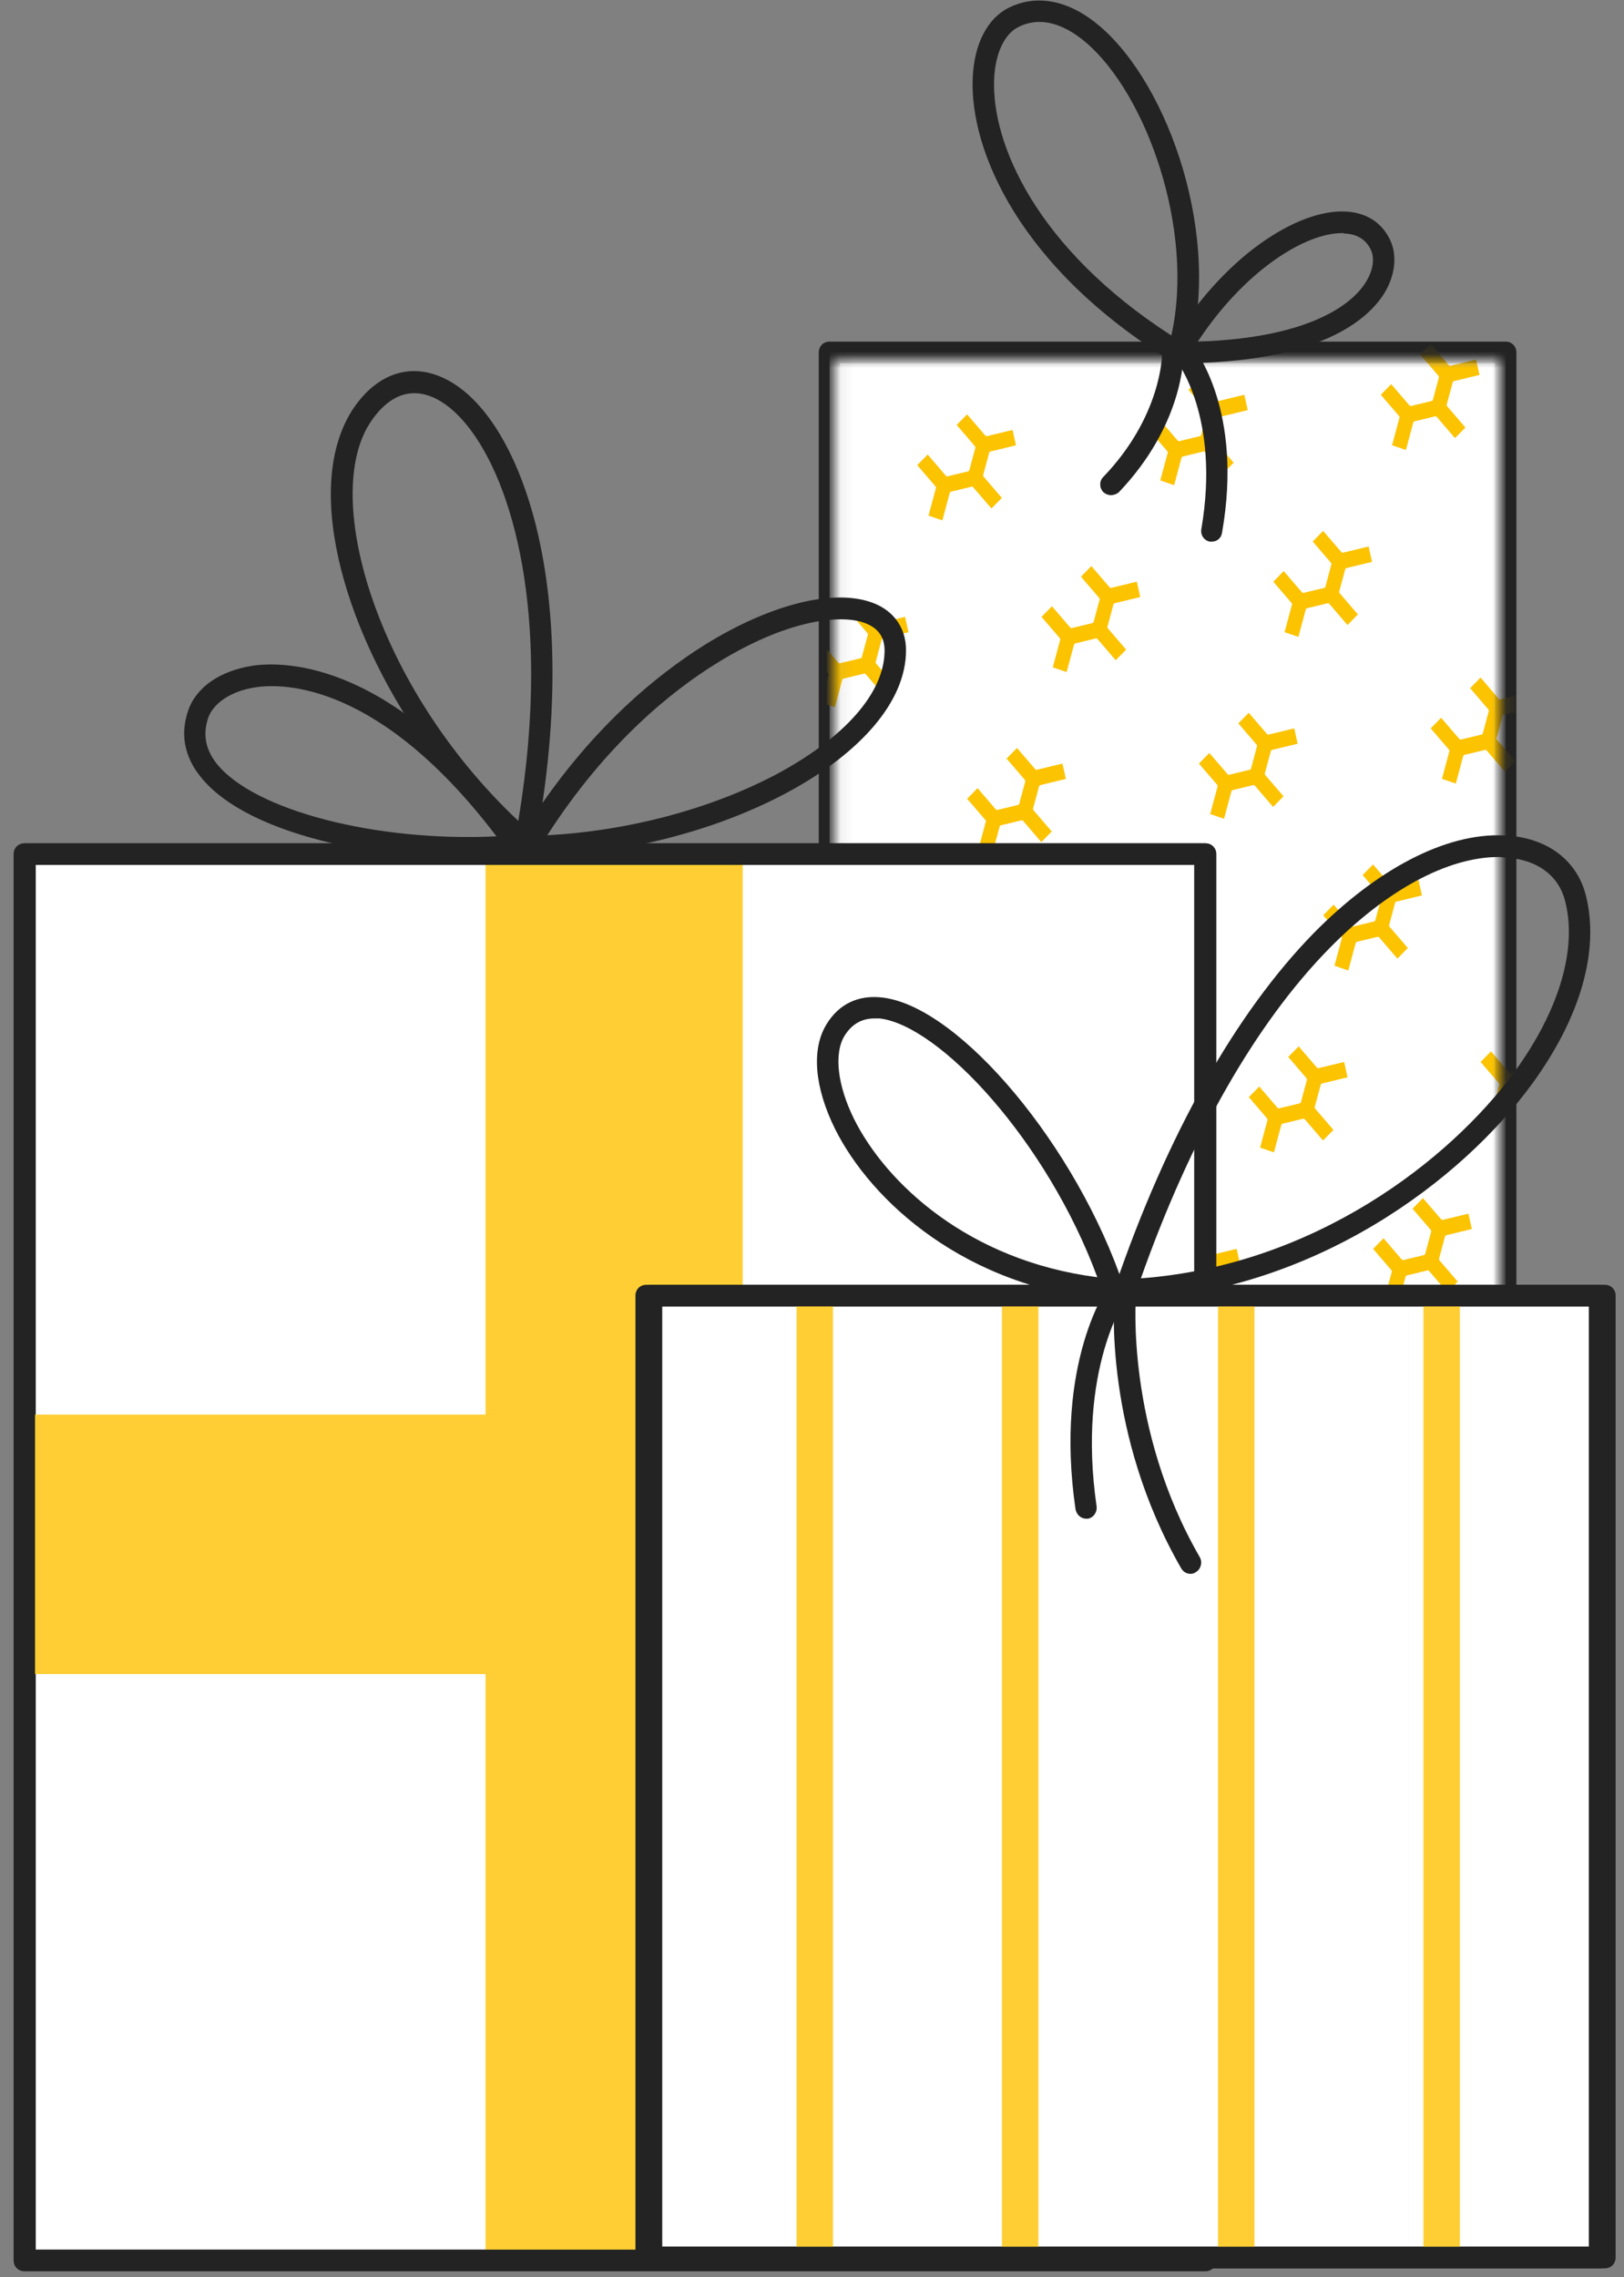 <svg width="117" height="164" viewBox="0 0 117 164" fill="none" xmlns="http://www.w3.org/2000/svg">
<rect x="0" y="0" width="117" height="164" fill="#808080" stroke="none"/>
<g clip-path="url(#clip0_169_10193)">
<path d="M108.451 113.762H59.76C59.322 113.762 58.988 113.425 58.988 112.984V25.382C58.988 24.941 59.322 24.603 59.76 24.603H108.476C108.914 24.603 109.248 24.941 109.248 25.382V112.958C109.223 113.399 108.888 113.762 108.451 113.762ZM60.532 112.205H107.704V26.16H60.532V112.205Z" fill="#232323"/>
<mask id="mask0_169_10193" style="mask-type:alpha" maskUnits="userSpaceOnUse" x="60" y="25" width="49" height="87">
<path d="M60.108 25.915H108.078V111.762H60.108V25.915Z" fill="white"/>
</mask>
<g mask="url(#mask0_169_10193)">
<path d="M59.76 25.381H108.476V112.957H59.76V25.381Z" fill="white"/>
<path fill-rule="evenodd" clip-rule="evenodd" d="M70.834 34.199L71.263 32.606C71.269 32.584 71.28 32.564 71.295 32.549C71.31 32.534 71.329 32.523 71.349 32.518L73.195 32.071L72.948 30.965L71.102 31.411C71.081 31.416 71.06 31.414 71.04 31.407C71.02 31.401 71.002 31.388 70.987 31.371L69.672 29.841L68.922 30.605L70.237 32.136C70.251 32.154 70.261 32.174 70.266 32.196C70.271 32.218 70.271 32.241 70.265 32.264L69.837 33.857C69.831 33.879 69.819 33.899 69.805 33.914C69.79 33.929 69.771 33.94 69.75 33.945L68.263 34.305C68.242 34.31 68.221 34.308 68.201 34.302C68.181 34.295 68.163 34.282 68.147 34.266L66.833 32.735L66.083 33.5L67.397 35.03C67.412 35.048 67.422 35.069 67.427 35.09C67.432 35.112 67.431 35.136 67.426 35.158L66.894 37.135L67.891 37.477L68.423 35.5C68.429 35.478 68.441 35.459 68.456 35.443C68.471 35.428 68.489 35.417 68.51 35.412L69.997 35.052C70.018 35.047 70.04 35.049 70.059 35.056C70.079 35.062 70.097 35.075 70.113 35.091L71.427 36.622L72.177 35.858L70.863 34.327C70.848 34.309 70.838 34.289 70.833 34.267C70.828 34.245 70.829 34.221 70.834 34.199Z" fill="#FCC300"/>
<path fill-rule="evenodd" clip-rule="evenodd" d="M74.429 58.225L74.857 56.632C74.864 56.61 74.875 56.59 74.89 56.575C74.905 56.56 74.923 56.549 74.944 56.544L76.79 56.097L76.543 54.99L74.697 55.437C74.676 55.441 74.655 55.44 74.635 55.433C74.615 55.426 74.597 55.414 74.582 55.397L73.267 53.867L72.517 54.631L73.832 56.162C73.846 56.179 73.856 56.2 73.861 56.222C73.866 56.244 73.866 56.267 73.86 56.29L73.432 57.883C73.425 57.905 73.414 57.925 73.399 57.94C73.384 57.955 73.366 57.966 73.345 57.971L71.857 58.331C71.837 58.336 71.815 58.334 71.796 58.328C71.776 58.321 71.757 58.308 71.742 58.291L70.428 56.761L69.677 57.526L70.992 59.056C71.007 59.074 71.017 59.094 71.022 59.116C71.026 59.138 71.026 59.161 71.021 59.184L70.489 61.161L71.486 61.503L72.018 59.526C72.024 59.504 72.035 59.484 72.05 59.469C72.065 59.454 72.084 59.443 72.104 59.438L73.592 59.078C73.613 59.073 73.634 59.075 73.654 59.081C73.674 59.088 73.692 59.1 73.707 59.117L75.022 60.648L75.772 59.883L74.457 58.353C74.443 58.335 74.433 58.315 74.428 58.292C74.423 58.271 74.423 58.247 74.429 58.225Z" fill="#FCC300"/>
<path fill-rule="evenodd" clip-rule="evenodd" d="M78.024 82.249L78.453 80.656C78.459 80.634 78.47 80.614 78.485 80.599C78.5 80.584 78.519 80.573 78.539 80.567L80.385 80.121L80.138 79.014L78.292 79.461C78.271 79.465 78.25 79.464 78.23 79.457C78.21 79.45 78.192 79.438 78.177 79.421L76.862 77.891L76.112 78.655L77.427 80.186C77.441 80.203 77.451 80.224 77.456 80.246C77.461 80.268 77.461 80.291 77.455 80.314L77.027 81.907C77.02 81.929 77.009 81.948 76.995 81.964C76.98 81.979 76.961 81.99 76.94 81.995L75.453 82.355C75.432 82.359 75.41 82.358 75.391 82.351C75.371 82.344 75.353 82.332 75.338 82.315L74.023 80.785L73.273 81.549L74.587 83.08C74.602 83.097 74.612 83.118 74.617 83.14C74.622 83.162 74.621 83.185 74.616 83.208L74.084 85.185L75.082 85.527L75.613 83.55C75.619 83.528 75.631 83.508 75.646 83.493C75.66 83.478 75.679 83.467 75.7 83.462L77.187 83.102C77.208 83.097 77.23 83.099 77.249 83.105C77.269 83.112 77.287 83.124 77.302 83.141L78.617 84.672L79.367 83.907L78.053 82.377C78.038 82.359 78.028 82.338 78.023 82.316C78.018 82.294 78.019 82.271 78.024 82.249Z" fill="#FCC300"/>
<path fill-rule="evenodd" clip-rule="evenodd" d="M63.09 47.66L63.518 46.067C63.524 46.045 63.536 46.025 63.55 46.01C63.565 45.995 63.584 45.984 63.605 45.978L65.451 45.532L65.204 44.425L63.358 44.872C63.337 44.877 63.315 44.875 63.296 44.868C63.276 44.861 63.258 44.849 63.242 44.832L61.928 43.302L61.178 44.066L62.492 45.597C62.507 45.614 62.517 45.635 62.522 45.657C62.527 45.679 62.526 45.702 62.521 45.725L62.092 47.318C62.086 47.34 62.075 47.359 62.06 47.375C62.045 47.39 62.026 47.401 62.006 47.406L60.518 47.766C60.497 47.771 60.476 47.769 60.456 47.763C60.436 47.756 60.418 47.743 60.403 47.727L59.088 46.196L58.338 46.961L59.653 48.491C59.667 48.509 59.677 48.529 59.682 48.551C59.687 48.573 59.687 48.596 59.681 48.619L59.15 50.596L60.147 50.938L60.678 48.961C60.685 48.939 60.696 48.919 60.711 48.904C60.726 48.889 60.744 48.878 60.765 48.873L62.253 48.513C62.274 48.508 62.295 48.51 62.315 48.516C62.335 48.523 62.353 48.535 62.368 48.552L63.683 50.083L64.433 49.318L63.118 47.788C63.104 47.77 63.094 47.749 63.089 47.727C63.084 47.706 63.084 47.682 63.09 47.66Z" fill="#FCC300"/>
<path fill-rule="evenodd" clip-rule="evenodd" d="M66.685 71.686L67.113 70.093C67.12 70.071 67.131 70.051 67.146 70.036C67.161 70.021 67.179 70.01 67.2 70.004L69.046 69.558L68.799 68.451L66.953 68.898C66.932 68.902 66.911 68.901 66.891 68.894C66.871 68.887 66.853 68.875 66.838 68.858L65.523 67.328L64.773 68.092L66.088 69.623C66.102 69.64 66.112 69.661 66.117 69.683C66.122 69.705 66.122 69.728 66.116 69.751L65.688 71.344C65.681 71.366 65.67 71.385 65.655 71.401C65.64 71.416 65.622 71.427 65.601 71.432L64.113 71.792C64.092 71.796 64.071 71.795 64.051 71.788C64.031 71.781 64.013 71.769 63.998 71.752L62.684 70.222L61.933 70.986L63.248 72.517C63.262 72.534 63.273 72.555 63.277 72.577C63.282 72.599 63.282 72.622 63.276 72.645L62.745 74.622L63.742 74.964L64.274 72.987C64.28 72.965 64.291 72.945 64.306 72.93C64.321 72.915 64.34 72.904 64.36 72.899L65.848 72.539C65.869 72.534 65.89 72.536 65.91 72.542C65.93 72.549 65.948 72.561 65.963 72.578L67.278 74.109L68.028 73.344L66.713 71.814C66.699 71.796 66.689 71.775 66.684 71.753C66.679 71.731 66.679 71.708 66.685 71.686Z" fill="#FCC300"/>
<path fill-rule="evenodd" clip-rule="evenodd" d="M70.28 95.71L70.708 94.117C70.714 94.095 70.726 94.076 70.74 94.06C70.755 94.045 70.774 94.034 70.794 94.029L72.641 93.582L72.394 92.476L70.547 92.922C70.527 92.927 70.505 92.925 70.486 92.919C70.466 92.912 70.448 92.9 70.432 92.883L69.118 91.352L68.368 92.117L69.682 93.647C69.697 93.665 69.707 93.686 69.712 93.707C69.716 93.73 69.716 93.753 69.711 93.775L69.282 95.368C69.276 95.39 69.265 95.41 69.25 95.425C69.235 95.44 69.216 95.451 69.196 95.457L67.708 95.816C67.687 95.821 67.666 95.82 67.646 95.813C67.626 95.806 67.608 95.794 67.593 95.777L66.278 94.246L65.528 95.011L66.843 96.541C66.857 96.559 66.867 96.58 66.872 96.602C66.877 96.624 66.877 96.647 66.871 96.669L66.34 98.646L67.337 98.988L67.868 97.011C67.875 96.989 67.886 96.97 67.901 96.955C67.916 96.939 67.934 96.928 67.955 96.923L69.443 96.563C69.464 96.559 69.485 96.56 69.505 96.567C69.525 96.573 69.543 96.586 69.558 96.603L70.873 98.133L71.623 97.369L70.308 95.838C70.294 95.82 70.284 95.8 70.279 95.778C70.274 95.756 70.274 95.733 70.28 95.71Z" fill="#FCC300"/>
<path fill-rule="evenodd" clip-rule="evenodd" d="M87.532 31.665L87.961 30.072C87.967 30.05 87.978 30.03 87.993 30.015C88.008 30 88.027 29.989 88.047 29.983L89.894 29.537L89.647 28.43L87.8 28.877C87.78 28.881 87.758 28.88 87.739 28.873C87.719 28.866 87.7 28.854 87.685 28.837L86.371 27.307L85.621 28.071L86.935 29.602C86.95 29.619 86.96 29.64 86.965 29.662C86.969 29.684 86.969 29.707 86.964 29.73L86.535 31.323C86.529 31.345 86.518 31.364 86.503 31.38C86.488 31.395 86.469 31.406 86.449 31.411L84.961 31.771C84.94 31.776 84.919 31.774 84.899 31.767C84.879 31.761 84.861 31.748 84.846 31.731L83.531 30.201L82.781 30.965L84.096 32.496C84.11 32.514 84.12 32.534 84.125 32.556C84.13 32.578 84.13 32.601 84.124 32.624L83.593 34.601L84.59 34.943L85.121 32.966C85.128 32.944 85.139 32.924 85.154 32.909C85.169 32.894 85.187 32.883 85.208 32.878L86.696 32.518C86.717 32.513 86.738 32.515 86.758 32.521C86.778 32.528 86.796 32.54 86.811 32.557L88.126 34.088L88.876 33.323L87.561 31.793C87.546 31.775 87.537 31.754 87.531 31.732C87.527 31.71 87.527 31.687 87.532 31.665Z" fill="#FCC300"/>
<path fill-rule="evenodd" clip-rule="evenodd" d="M91.127 55.691L91.556 54.098C91.562 54.075 91.573 54.056 91.588 54.041C91.603 54.026 91.621 54.015 91.642 54.009L93.489 53.563L93.242 52.456L91.395 52.903C91.374 52.907 91.353 52.906 91.333 52.899C91.313 52.892 91.295 52.88 91.28 52.863L89.966 51.333L89.215 52.097L90.53 53.628C90.544 53.645 90.554 53.666 90.559 53.688C90.564 53.71 90.564 53.733 90.558 53.755L90.13 55.349C90.124 55.371 90.112 55.39 90.097 55.406C90.083 55.421 90.064 55.431 90.043 55.437L88.556 55.797C88.535 55.801 88.513 55.8 88.494 55.793C88.474 55.786 88.456 55.774 88.441 55.757L87.126 54.227L86.376 54.991L87.69 56.522C87.705 56.539 87.715 56.56 87.72 56.582C87.725 56.604 87.724 56.627 87.719 56.65L87.187 58.627L88.184 58.969L88.716 56.992C88.722 56.97 88.734 56.95 88.749 56.935C88.763 56.92 88.782 56.909 88.803 56.903L90.29 56.544C90.311 56.539 90.332 56.54 90.352 56.547C90.372 56.554 90.391 56.566 90.406 56.583L91.72 58.114L92.47 57.349L91.156 55.819C91.141 55.801 91.131 55.78 91.126 55.758C91.121 55.736 91.122 55.713 91.127 55.691Z" fill="#FCC300"/>
<path fill-rule="evenodd" clip-rule="evenodd" d="M94.722 79.715L95.151 78.122C95.157 78.1 95.168 78.08 95.183 78.065C95.198 78.05 95.217 78.039 95.237 78.034L97.084 77.587L96.837 76.481L94.99 76.927C94.969 76.932 94.948 76.93 94.928 76.924C94.909 76.917 94.89 76.904 94.875 76.888L93.561 75.357L92.811 76.122L94.125 77.652C94.14 77.67 94.15 77.69 94.154 77.712C94.159 77.734 94.159 77.757 94.154 77.78L93.725 79.373C93.719 79.395 93.708 79.415 93.693 79.43C93.678 79.445 93.659 79.456 93.639 79.462L92.151 79.821C92.13 79.826 92.109 79.825 92.089 79.818C92.069 79.811 92.051 79.799 92.036 79.782L90.721 78.251L89.971 79.016L91.285 80.546C91.3 80.564 91.31 80.585 91.315 80.606C91.32 80.629 91.32 80.652 91.314 80.674L90.782 82.651L91.78 82.993L92.311 81.016C92.318 80.994 92.329 80.975 92.344 80.959C92.359 80.944 92.377 80.933 92.398 80.928L93.886 80.568C93.906 80.564 93.928 80.565 93.948 80.572C93.967 80.578 93.986 80.591 94.001 80.608L95.315 82.138L96.066 81.374L94.751 79.843C94.736 79.825 94.726 79.805 94.722 79.783C94.717 79.761 94.717 79.737 94.722 79.715Z" fill="#FCC300"/>
<path fill-rule="evenodd" clip-rule="evenodd" d="M79.788 45.126L80.216 43.533C80.223 43.511 80.234 43.492 80.249 43.476C80.264 43.461 80.282 43.45 80.303 43.445L82.149 42.998L81.902 41.892L80.056 42.338C80.035 42.343 80.014 42.342 79.994 42.335C79.974 42.328 79.956 42.316 79.941 42.299L78.626 40.768L77.876 41.533L79.191 43.063C79.205 43.081 79.215 43.102 79.22 43.123C79.225 43.145 79.225 43.169 79.219 43.191L78.791 44.784C78.784 44.806 78.773 44.826 78.758 44.841C78.743 44.856 78.725 44.867 78.704 44.873L77.216 45.232C77.195 45.237 77.174 45.236 77.154 45.229C77.135 45.222 77.116 45.21 77.101 45.193L75.787 43.662L75.036 44.427L76.351 45.958C76.365 45.975 76.376 45.996 76.38 46.018C76.385 46.04 76.385 46.063 76.379 46.085L75.848 48.062L76.845 48.404L77.377 46.427C77.383 46.405 77.394 46.386 77.409 46.371C77.424 46.355 77.443 46.344 77.463 46.339L78.951 45.979C78.972 45.975 78.993 45.976 79.013 45.983C79.033 45.989 79.051 46.002 79.066 46.019L80.381 47.549L81.131 46.785L79.816 45.254C79.802 45.236 79.792 45.216 79.787 45.194C79.782 45.172 79.782 45.149 79.788 45.126Z" fill="#FCC300"/>
<path fill-rule="evenodd" clip-rule="evenodd" d="M83.383 69.15L83.811 67.557C83.818 67.535 83.829 67.516 83.844 67.5C83.859 67.485 83.877 67.474 83.898 67.469L85.744 67.022L85.497 65.916L83.651 66.362C83.63 66.367 83.609 66.365 83.589 66.359C83.569 66.352 83.551 66.34 83.536 66.323L82.221 64.792L81.471 65.557L82.786 67.087C82.8 67.105 82.81 67.126 82.815 67.147C82.82 67.169 82.82 67.193 82.814 67.215L82.386 68.808C82.379 68.83 82.368 68.85 82.353 68.865C82.338 68.88 82.32 68.891 82.299 68.897L80.811 69.256C80.791 69.261 80.769 69.26 80.75 69.253C80.73 69.246 80.711 69.234 80.696 69.217L79.382 67.686L78.632 68.451L79.946 69.981C79.961 69.999 79.971 70.02 79.976 70.041C79.981 70.064 79.98 70.087 79.975 70.109L79.443 72.086L80.44 72.428L80.972 70.451C80.978 70.429 80.99 70.41 81.004 70.394C81.019 70.379 81.038 70.368 81.058 70.363L82.546 70.003C82.567 69.999 82.588 70 82.608 70.007C82.628 70.013 82.646 70.026 82.661 70.043L83.976 71.573L84.726 70.809L83.412 69.278C83.397 69.26 83.387 69.24 83.382 69.218C83.377 69.196 83.377 69.173 83.383 69.15Z" fill="#FCC300"/>
<path fill-rule="evenodd" clip-rule="evenodd" d="M86.978 93.176L87.406 91.583C87.413 91.561 87.424 91.541 87.439 91.526C87.454 91.511 87.472 91.5 87.493 91.495L89.339 91.048L89.092 89.942L87.246 90.388C87.225 90.393 87.204 90.391 87.184 90.385C87.164 90.378 87.146 90.365 87.131 90.349L85.816 88.818L85.066 89.582L86.38 91.113C86.395 91.131 86.405 91.151 86.41 91.173C86.415 91.195 86.415 91.218 86.409 91.241L85.981 92.834C85.974 92.856 85.963 92.876 85.948 92.891C85.933 92.906 85.915 92.917 85.894 92.922L84.406 93.282C84.385 93.287 84.364 93.285 84.344 93.279C84.325 93.272 84.306 93.26 84.291 93.243L82.977 91.712L82.226 92.477L83.541 94.007C83.555 94.025 83.565 94.046 83.57 94.067C83.575 94.089 83.575 94.113 83.57 94.135L83.038 96.112L84.035 96.454L84.567 94.477C84.573 94.455 84.584 94.436 84.599 94.42C84.614 94.405 84.633 94.394 84.653 94.389L86.141 94.029C86.162 94.025 86.183 94.026 86.203 94.032C86.223 94.039 86.241 94.052 86.256 94.068L87.571 95.599L88.321 94.835L87.006 93.304C86.992 93.286 86.982 93.266 86.977 93.244C86.972 93.222 86.972 93.198 86.978 93.176Z" fill="#FCC300"/>
<path fill-rule="evenodd" clip-rule="evenodd" d="M104.23 29.131L104.659 27.538C104.665 27.516 104.676 27.497 104.691 27.481C104.706 27.466 104.725 27.455 104.745 27.45L106.591 27.003L106.344 25.897L104.498 26.343C104.477 26.348 104.456 26.346 104.436 26.34C104.416 26.333 104.398 26.32 104.383 26.304L103.069 24.773L102.318 25.538L103.633 27.068C103.647 27.086 103.657 27.106 103.662 27.128C103.667 27.15 103.667 27.174 103.661 27.196L103.233 28.789C103.227 28.811 103.215 28.831 103.201 28.846C103.186 28.861 103.167 28.872 103.146 28.878L101.659 29.237C101.638 29.242 101.617 29.241 101.597 29.234C101.577 29.227 101.559 29.215 101.544 29.198L100.229 27.667L99.479 28.432L100.793 29.962C100.808 29.98 100.818 30.001 100.823 30.023C100.828 30.044 100.827 30.068 100.822 30.09L100.29 32.067L101.288 32.409L101.819 30.432C101.825 30.41 101.837 30.391 101.852 30.375C101.867 30.36 101.885 30.349 101.906 30.344L103.393 29.984C103.414 29.98 103.436 29.981 103.455 29.988C103.475 29.994 103.494 30.007 103.509 30.023L104.823 31.554L105.573 30.79L104.259 29.259C104.244 29.241 104.234 29.221 104.229 29.199C104.224 29.177 104.225 29.154 104.23 29.131Z" fill="#FCC300"/>
<path fill-rule="evenodd" clip-rule="evenodd" d="M107.825 53.155L108.254 51.562C108.26 51.54 108.271 51.52 108.286 51.505C108.301 51.49 108.32 51.479 108.34 51.474L110.187 51.027L109.94 49.921L108.093 50.367C108.073 50.372 108.051 50.37 108.032 50.364C108.012 50.357 107.993 50.344 107.978 50.328L106.664 48.797L105.914 49.562L107.228 51.092C107.243 51.11 107.253 51.13 107.258 51.152C107.262 51.174 107.262 51.197 107.257 51.22L106.828 52.813C106.822 52.835 106.811 52.855 106.796 52.87C106.781 52.885 106.762 52.896 106.742 52.901L105.254 53.261C105.233 53.266 105.212 53.264 105.192 53.258C105.172 53.251 105.154 53.239 105.139 53.222L103.824 51.691L103.074 52.456L104.389 53.986C104.403 54.004 104.413 54.025 104.418 54.046C104.423 54.068 104.423 54.092 104.417 54.114L103.886 56.091L104.883 56.433L105.414 54.456C105.421 54.434 105.432 54.415 105.447 54.399C105.462 54.384 105.48 54.373 105.501 54.368L106.989 54.008C107.01 54.004 107.031 54.005 107.051 54.011C107.07 54.018 107.089 54.031 107.104 54.047L108.418 55.578L109.169 54.813L107.854 53.283C107.839 53.265 107.829 53.245 107.825 53.223C107.82 53.201 107.82 53.178 107.825 53.155Z" fill="#FCC300"/>
<path fill-rule="evenodd" clip-rule="evenodd" d="M111.421 77.181L111.849 75.588C111.855 75.566 111.867 75.546 111.882 75.531C111.896 75.516 111.915 75.505 111.936 75.499L113.782 75.053L113.535 73.946L111.689 74.393C111.668 74.397 111.646 74.396 111.627 74.389C111.607 74.382 111.589 74.37 111.574 74.353L110.259 72.823L109.509 73.587L110.823 75.118C110.838 75.135 110.848 75.156 110.853 75.178C110.858 75.2 110.858 75.223 110.852 75.246L110.423 76.839C110.417 76.861 110.406 76.88 110.391 76.896C110.376 76.911 110.358 76.922 110.337 76.927L108.849 77.287C108.828 77.292 108.807 77.29 108.787 77.284C108.767 77.277 108.749 77.264 108.734 77.248L107.419 75.717L106.669 76.481L107.984 78.012C107.998 78.03 108.008 78.05 108.013 78.072C108.018 78.094 108.018 78.118 108.012 78.14L107.481 80.117L108.478 80.459L109.01 78.482C109.016 78.46 109.027 78.441 109.042 78.425C109.057 78.41 109.075 78.399 109.096 78.394L110.584 78.034C110.605 78.029 110.626 78.031 110.646 78.037C110.666 78.044 110.684 78.056 110.699 78.073L112.014 79.604L112.764 78.839L111.449 77.309C111.435 77.291 111.425 77.27 111.42 77.249C111.415 77.227 111.415 77.203 111.421 77.181Z" fill="#FCC300"/>
<path fill-rule="evenodd" clip-rule="evenodd" d="M96.486 42.592L96.915 40.999C96.921 40.977 96.932 40.957 96.947 40.942C96.962 40.927 96.98 40.916 97.001 40.911L98.847 40.464L98.6 39.358L96.754 39.804C96.733 39.809 96.712 39.807 96.692 39.8C96.672 39.794 96.654 39.781 96.639 39.764L95.324 38.234L94.574 38.998L95.889 40.529C95.903 40.547 95.913 40.567 95.918 40.589C95.923 40.611 95.923 40.635 95.917 40.657L95.489 42.25C95.483 42.272 95.471 42.292 95.456 42.307C95.442 42.322 95.423 42.333 95.402 42.338L93.915 42.698C93.894 42.703 93.872 42.701 93.853 42.695C93.833 42.688 93.814 42.676 93.799 42.659L92.485 41.128L91.735 41.893L93.049 43.423C93.064 43.441 93.074 43.462 93.079 43.483C93.084 43.505 93.083 43.529 93.078 43.551L92.546 45.528L93.543 45.87L94.075 43.893C94.081 43.871 94.093 43.852 94.108 43.836C94.122 43.821 94.141 43.81 94.162 43.805L95.649 43.445C95.67 43.441 95.691 43.442 95.711 43.449C95.731 43.455 95.749 43.468 95.764 43.484L97.079 45.015L97.829 44.251L96.515 42.72C96.5 42.702 96.49 42.682 96.485 42.66C96.48 42.638 96.481 42.614 96.486 42.592Z" fill="#FCC300"/>
<path fill-rule="evenodd" clip-rule="evenodd" d="M100.081 66.616L100.509 65.023C100.516 65.001 100.527 64.981 100.542 64.966C100.557 64.951 100.575 64.94 100.596 64.935L102.442 64.488L102.195 63.382L100.349 63.828C100.328 63.833 100.307 63.831 100.287 63.825C100.267 63.818 100.249 63.805 100.234 63.788L98.919 62.258L98.169 63.022L99.484 64.553C99.498 64.57 99.508 64.591 99.513 64.613C99.518 64.635 99.518 64.658 99.512 64.681L99.084 66.274C99.077 66.296 99.066 66.316 99.051 66.331C99.036 66.346 99.018 66.357 98.997 66.362L97.509 66.722C97.488 66.727 97.467 66.725 97.447 66.719C97.427 66.712 97.409 66.7 97.394 66.683L96.08 65.152L95.329 65.917L96.644 67.447C96.658 67.465 96.668 67.485 96.673 67.507C96.678 67.529 96.678 67.552 96.672 67.575L96.141 69.552L97.138 69.894L97.67 67.917C97.676 67.895 97.687 67.876 97.702 67.86C97.717 67.845 97.736 67.834 97.756 67.829L99.244 67.469C99.265 67.464 99.286 67.466 99.306 67.472C99.326 67.479 99.344 67.492 99.359 67.508L100.674 69.039L101.424 68.274L100.109 66.744C100.095 66.726 100.085 66.706 100.08 66.684C100.075 66.662 100.075 66.638 100.081 66.616Z" fill="#FCC300"/>
<path fill-rule="evenodd" clip-rule="evenodd" d="M103.676 90.642L104.104 89.049C104.111 89.027 104.122 89.007 104.137 88.992C104.152 88.977 104.17 88.966 104.191 88.96L106.037 88.514L105.79 87.407L103.944 87.854C103.923 87.858 103.902 87.857 103.882 87.85C103.862 87.844 103.844 87.831 103.829 87.814L102.514 86.284L101.764 87.048L103.079 88.579C103.093 88.596 103.103 88.617 103.108 88.639C103.113 88.661 103.113 88.684 103.107 88.707L102.679 90.3C102.672 90.322 102.661 90.341 102.646 90.357C102.631 90.372 102.613 90.383 102.592 90.388L101.104 90.748C101.084 90.752 101.062 90.751 101.043 90.745C101.023 90.738 101.004 90.725 100.989 90.709L99.675 89.178L98.925 89.942L100.239 91.473C100.254 91.49 100.264 91.511 100.269 91.533C100.274 91.555 100.273 91.578 100.268 91.601L99.736 93.578L100.733 93.92L101.265 91.943C101.271 91.921 101.283 91.901 101.297 91.886C101.312 91.871 101.331 91.86 101.351 91.855L102.839 91.495C102.86 91.49 102.881 91.492 102.901 91.498C102.921 91.505 102.939 91.517 102.954 91.534L104.269 93.065L105.019 92.3L103.705 90.77C103.69 90.752 103.68 90.731 103.675 90.71C103.67 90.688 103.67 90.664 103.676 90.642Z" fill="#FCC300"/>
</g>
<path d="M83.977 73.945C84.929 73.945 85.701 73.167 85.701 72.206C85.701 71.246 84.929 70.467 83.977 70.467C83.024 70.467 82.252 71.246 82.252 72.206C82.252 73.167 83.024 73.945 83.977 73.945Z" fill="#FFCE34"/>
<path d="M87.296 39.009C87.245 39.009 87.219 39.009 87.167 39.009C86.756 38.931 86.473 38.542 86.55 38.101C87.939 30.054 84.774 26.005 84.748 25.953C84.491 25.616 84.517 25.123 84.851 24.863C85.186 24.604 85.675 24.63 85.932 24.967C86.087 25.149 89.587 29.561 88.042 38.36C87.991 38.75 87.682 39.009 87.296 39.009Z" fill="#232323"/>
<path d="M80.039 35.66C79.833 35.66 79.653 35.583 79.499 35.453C79.19 35.141 79.19 34.648 79.473 34.363C83.693 29.976 83.719 25.564 83.719 25.512C83.719 25.07 84.054 24.733 84.491 24.733C84.929 24.733 85.263 25.07 85.263 25.512C85.263 25.719 85.263 30.573 80.605 35.453C80.451 35.583 80.245 35.66 80.039 35.66Z" fill="#232323"/>
<path d="M84.877 26.161C84.594 26.161 84.337 26.005 84.208 25.771C84.08 25.538 84.08 25.226 84.208 24.993C88.094 18.4 93.524 15.078 96.896 15.233C98.388 15.285 99.546 16.012 100.138 17.258C100.679 18.374 100.524 19.828 99.727 21.125C98.569 22.994 95.069 26.161 84.877 26.161ZM96.664 16.791C94.013 16.791 89.664 19.49 86.293 24.603C94.966 24.318 97.668 21.541 98.414 20.295C98.929 19.464 99.058 18.582 98.749 17.959C98.388 17.232 97.745 16.843 96.819 16.817C96.793 16.791 96.741 16.765 96.664 16.791Z" fill="#232323"/>
<path d="M84.877 26.161C84.748 26.161 84.594 26.135 84.465 26.057C73.451 19.308 69.848 10.821 70.079 5.604C70.182 3.138 71.16 1.295 72.704 0.542C74.737 -0.444 77.053 0.023 79.241 1.892C84.285 6.201 88.068 17.258 85.623 25.616C85.546 25.849 85.392 26.031 85.16 26.109C85.057 26.161 84.98 26.161 84.877 26.161ZM74.892 1.58C74.403 1.58 73.888 1.684 73.373 1.944C72.37 2.437 71.701 3.839 71.623 5.681C71.418 10.328 74.66 17.881 84.388 24.162C86.087 16.583 82.612 6.798 78.237 3.06C77.388 2.333 76.178 1.58 74.892 1.58Z" fill="#232323"/>
<path d="M13.269 52.82C13.269 52.276 13.372 51.731 13.552 51.187C14.119 49.502 15.846 48.31 18.191 47.947C20.459 47.61 28.577 47.507 37.881 60.466C38.035 60.7 38.061 60.985 37.958 61.244C37.829 61.503 37.597 61.658 37.314 61.684C28.783 62.384 17.882 60.389 14.403 55.879C13.655 54.945 13.269 53.883 13.269 52.82ZM35.768 60.233C27.34 49.139 20.382 49.191 18.397 49.502C16.671 49.762 15.382 50.617 14.996 51.706C14.609 52.872 14.789 53.935 15.588 54.971C18.269 58.367 27.108 60.648 35.768 60.233Z" fill="#232323"/>
<path d="M23.834 35.585C23.834 33.201 24.35 31.127 25.406 29.494C27.056 27.006 29.349 26.151 31.695 27.11C34.658 28.328 37.158 32.19 38.576 37.711C39.71 42.169 40.638 49.789 38.602 60.701C38.55 60.986 38.37 61.194 38.086 61.297C37.828 61.401 37.545 61.323 37.313 61.142C29.169 53.988 23.834 43.309 23.834 35.585ZM38.267 48.571C38.267 36.985 34.53 29.987 31.128 28.587C29.04 27.732 27.571 29.079 26.695 30.401C23.113 35.767 27.107 49.504 37.339 59.12C37.983 55.258 38.267 51.733 38.267 48.571Z" fill="#232323"/>
<path d="M37.209 60.983C37.209 60.853 37.235 60.698 37.312 60.568C41.925 52.896 47.26 48.62 50.894 46.365C55.327 43.643 59.656 42.477 62.465 43.28C64.243 43.773 65.274 45.095 65.274 46.831C65.274 54.27 52.002 61.501 37.982 61.735C37.699 61.735 37.441 61.579 37.312 61.346C37.235 61.242 37.209 61.113 37.209 60.983ZM63.728 46.857C63.728 45.794 63.187 45.12 62.053 44.783C60.197 44.265 56.512 44.758 51.718 47.712C48.42 49.734 43.703 53.518 39.425 60.154C45.224 59.843 51.126 58.287 55.868 55.799C60.842 53.155 63.728 49.89 63.728 46.857Z" fill="#232323"/>
<path d="M1.207 61.513H86.261V162.793H1.207V61.513Z" fill="white"/>
<path d="M86.858 163.572H1.804C1.366 163.572 1.032 163.235 1.032 162.794V61.513C1.032 61.072 1.366 60.734 1.804 60.734H86.858C87.296 60.734 87.63 61.072 87.63 61.513V162.794C87.63 163.235 87.27 163.572 86.858 163.572ZM2.576 162.015H86.086V62.292H2.576V162.015Z" fill="#232323"/>
<path d="M34.98 61.512H53.509V162.792H34.98V61.512Z" fill="#FFCE34"/>
<path d="M1.495 101.875H85.031V120.563H1.495V101.875Z" fill="#FFCE34"/>
<path d="M86.781 163.572H1.752C1.315 163.572 0.98 163.235 0.98 162.794V61.513C0.98 61.072 1.315 60.734 1.752 60.734H86.807C87.244 60.734 87.579 61.072 87.579 61.513V162.794C87.553 163.235 87.218 163.572 86.781 163.572ZM2.524 162.015H86.035V62.292H2.524V162.015Z" fill="#232323"/>
<path d="M81.062 93.673C80.831 93.673 80.599 93.569 80.445 93.362C80.29 93.154 80.239 92.894 80.342 92.635C84.073 81.733 89.04 72.934 94.65 67.198C99.206 62.578 104.172 59.982 108.316 60.164C111.352 60.268 113.566 61.877 114.235 64.421C115.264 68.392 113.9 73.246 110.349 78.099C105.356 84.926 94.728 93.102 81.114 93.673C81.088 93.673 81.088 93.673 81.062 93.673ZM107.955 61.721C104.301 61.721 99.875 64.109 95.757 68.314C90.481 73.687 85.797 81.889 82.195 92.064C94.702 91.129 104.455 83.55 109.114 77.191C112.33 72.778 113.669 68.288 112.742 64.836C112.253 62.967 110.606 61.825 108.264 61.747C108.161 61.721 108.058 61.721 107.955 61.721Z" fill="#232323"/>
<path d="M80.214 93.672C80.188 93.672 80.163 93.672 80.163 93.672C69.508 92.789 62.74 86.456 60.166 81.317C58.674 78.306 58.442 75.554 59.549 73.763C60.45 72.284 61.865 71.635 63.589 71.843C69.174 72.517 77.615 82.64 80.96 92.659C81.038 92.919 80.986 93.178 80.832 93.386C80.677 93.568 80.472 93.672 80.214 93.672ZM62.997 73.348C62.071 73.348 61.376 73.763 60.861 74.568C60.063 75.84 60.321 78.15 61.53 80.59C63.821 85.184 69.74 90.79 79.056 91.984C75.427 82.173 67.707 73.867 63.383 73.348C63.28 73.348 63.126 73.348 62.997 73.348Z" fill="#232323"/>
<path d="M46.938 93.311H115.625V162.587H46.938V93.311Z" fill="white"/>
<path d="M115.625 163.364H46.938C46.501 163.364 46.166 163.027 46.166 162.586V93.309C46.166 92.868 46.501 92.53 46.938 92.53H115.625C116.063 92.53 116.397 92.868 116.397 93.309V162.586C116.397 163.027 116.063 163.364 115.625 163.364ZM47.71 161.807H114.853V94.088H47.71V161.807Z" fill="#232323"/>
<path d="M57.387 93.311H60.012V162.587H57.387V93.311Z" fill="#FFCE34"/>
<path d="M102.552 93.311H105.177V162.587H102.552V93.311Z" fill="#FFCE34"/>
<path d="M72.184 93.311H74.809V162.587H72.184V93.311Z" fill="#FFCE34"/>
<path d="M87.753 93.311H90.378V162.587H87.753V93.311Z" fill="#FFCE34"/>
<path d="M78.257 109.374C77.871 109.374 77.562 109.089 77.485 108.699C75.941 98.083 79.802 92.659 79.982 92.425C80.239 92.088 80.728 92.01 81.062 92.269C81.397 92.529 81.474 93.022 81.217 93.359C81.165 93.411 77.562 98.551 79.004 108.492C79.055 108.907 78.772 109.322 78.36 109.374C78.335 109.374 78.309 109.374 78.257 109.374Z" fill="#232323"/>
<path d="M85.772 113.347C85.514 113.347 85.257 113.218 85.103 112.958C79.493 103.225 80.264 93.647 80.29 93.231C80.316 92.816 80.702 92.479 81.139 92.531C81.551 92.557 81.886 92.946 81.834 93.361C81.834 93.465 81.088 102.887 86.441 112.153C86.647 112.517 86.518 113.01 86.158 113.218C86.055 113.296 85.926 113.347 85.772 113.347Z" fill="#232323"/>
<path d="M115.239 163.364H46.552C46.114 163.364 45.78 163.027 45.78 162.586V93.309C45.78 92.868 46.114 92.53 46.552 92.53H115.239C115.676 92.53 116.011 92.868 116.011 93.309V162.586C116.011 163.027 115.676 163.364 115.239 163.364ZM47.324 161.807H114.467V94.088H47.324V161.807Z" fill="#232323"/>
</g>
<defs>
<clipPath id="clip0_169_10193">
<rect width="117" height="164" fill="white"/>
</clipPath>
</defs>
</svg>
